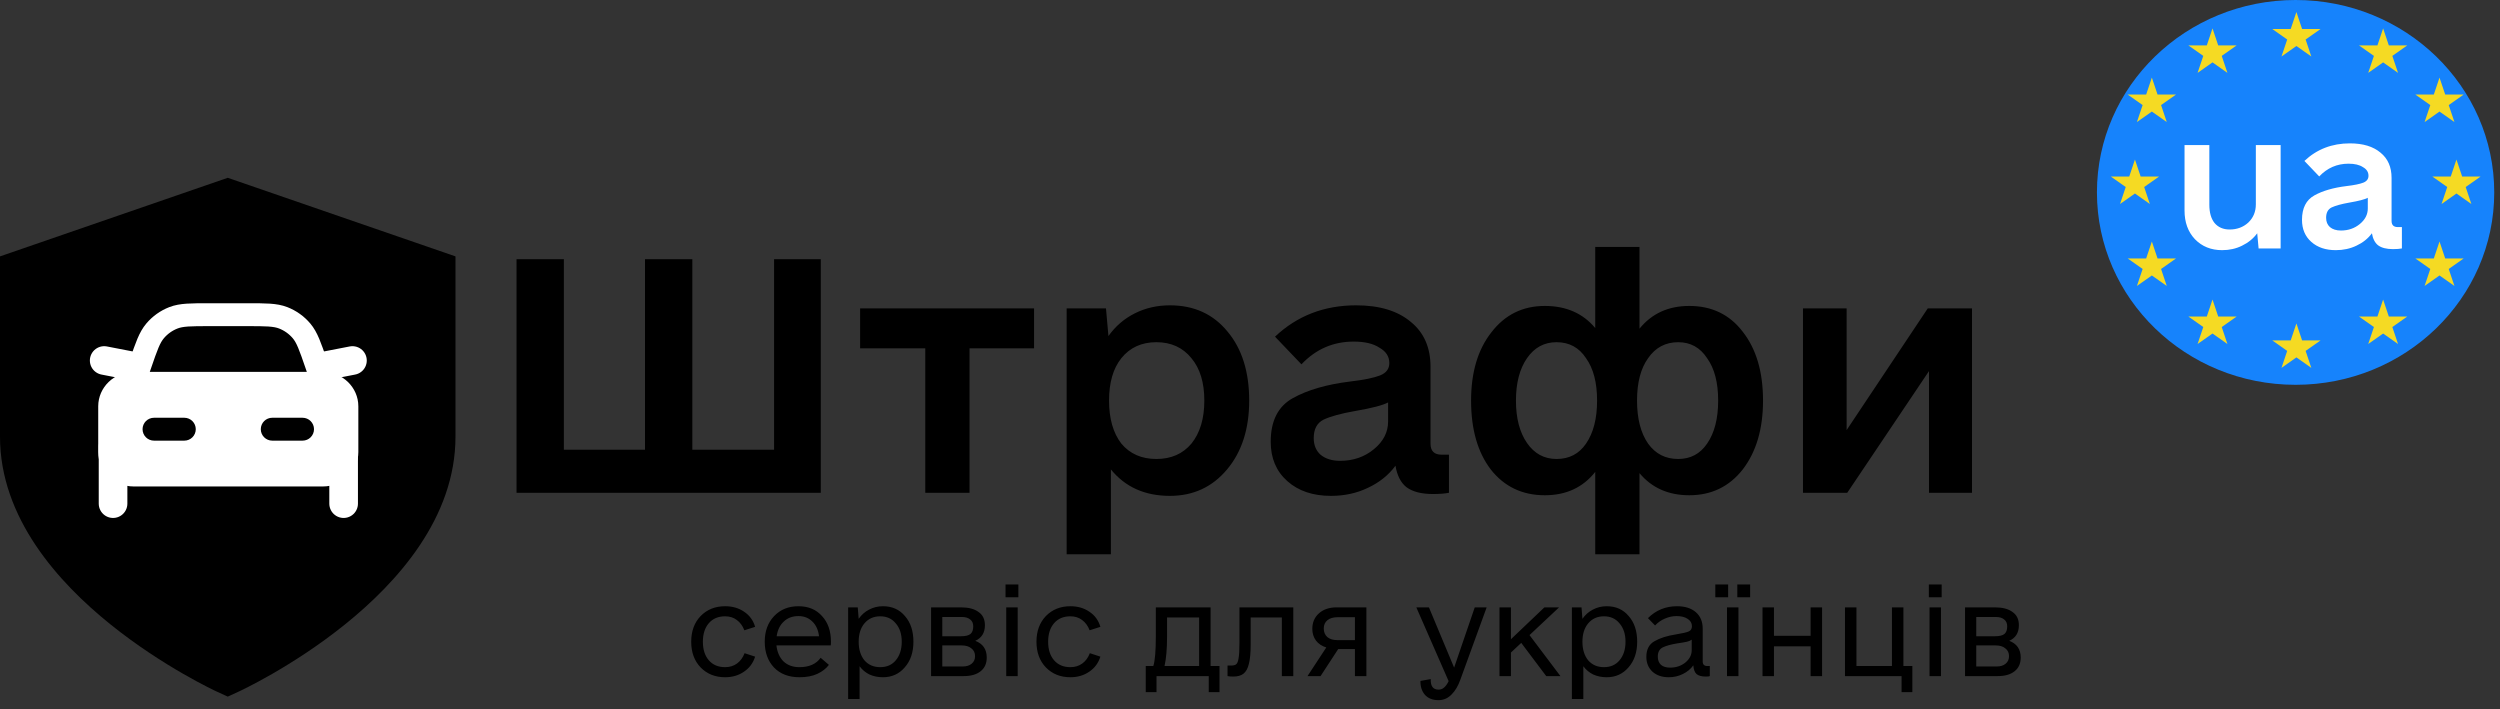 <svg width="208" height="59" viewBox="0 0 208 59" fill="none" xmlns="http://www.w3.org/2000/svg">
<rect x="0" y="0" width="208" height="59" fill="#333333" stroke="none"/>
<path d="M64.403 21.567H68.289V41H42.976V21.567H46.914V37.42H53.664V21.567H57.602V37.42H64.403V21.567ZM86.034 25.659V28.983H80.665V41H76.983V28.983H71.562V25.659H86.034ZM97.336 25.403C99.347 25.403 100.95 26.136 102.143 27.602C103.336 29.034 103.933 30.943 103.933 33.329C103.933 35.682 103.319 37.591 102.092 39.057C100.864 40.523 99.279 41.256 97.336 41.256C95.256 41.256 93.62 40.523 92.427 39.057V46.114H88.745V25.659H92.018L92.222 27.96C92.802 27.142 93.535 26.511 94.421 26.068C95.308 25.624 96.279 25.403 97.336 25.403ZM96.211 38.187C97.438 38.187 98.41 37.761 99.126 36.909C99.842 36.023 100.2 34.829 100.2 33.329C100.2 31.829 99.842 30.653 99.126 29.801C98.41 28.914 97.438 28.471 96.211 28.471C94.984 28.471 94.012 28.914 93.296 29.801C92.614 30.653 92.273 31.829 92.273 33.329C92.273 34.829 92.614 36.023 93.296 36.909C94.012 37.761 94.984 38.187 96.211 38.187ZM120.553 37.829V41C120.212 41.068 119.769 41.102 119.223 41.102C118.269 41.102 117.536 40.915 117.024 40.54C116.547 40.165 116.24 39.568 116.104 38.75C115.524 39.534 114.757 40.148 113.802 40.591C112.882 41.034 111.859 41.256 110.734 41.256C109.234 41.256 108.024 40.847 107.103 40.028C106.183 39.21 105.723 38.119 105.723 36.755C105.723 35.017 106.336 33.806 107.564 33.125C108.791 32.443 110.376 31.983 112.319 31.744C113.479 31.608 114.314 31.437 114.825 31.233C115.337 31.028 115.592 30.687 115.592 30.21C115.592 29.664 115.32 29.238 114.774 28.931C114.263 28.59 113.547 28.42 112.626 28.42C110.922 28.42 109.473 29.051 108.28 30.312L106.081 28.011C107.922 26.272 110.172 25.403 112.831 25.403C114.774 25.403 116.291 25.863 117.382 26.784C118.473 27.67 119.019 28.914 119.019 30.517V36.909C119.019 37.523 119.325 37.829 119.939 37.829H120.553ZM111.501 38.341C112.592 38.341 113.53 38.017 114.314 37.369C115.098 36.721 115.49 35.954 115.49 35.068V33.483C115.047 33.721 114.126 33.96 112.729 34.199C111.569 34.403 110.7 34.642 110.121 34.914C109.575 35.187 109.302 35.699 109.302 36.449C109.302 37.028 109.49 37.489 109.865 37.829C110.274 38.17 110.819 38.341 111.501 38.341ZM140.548 25.454C142.423 25.454 143.906 26.17 144.997 27.602C146.122 29.034 146.684 30.943 146.684 33.329C146.684 35.682 146.122 37.591 144.997 39.057C143.872 40.489 142.389 41.205 140.548 41.205C138.809 41.205 137.428 40.591 136.406 39.364V46.114H132.724V39.261C131.701 40.557 130.303 41.205 128.53 41.205C126.655 41.205 125.155 40.489 124.03 39.057C122.939 37.625 122.394 35.716 122.394 33.329C122.394 30.977 122.956 29.085 124.081 27.653C125.206 26.187 126.689 25.454 128.53 25.454C130.303 25.454 131.701 26.068 132.724 27.295V20.545H136.406V27.346C137.428 26.085 138.809 25.454 140.548 25.454ZM129.502 38.187C130.559 38.187 131.377 37.761 131.957 36.909C132.57 36.023 132.877 34.829 132.877 33.329C132.877 31.829 132.57 30.653 131.957 29.801C131.377 28.914 130.559 28.471 129.502 28.471C128.479 28.471 127.661 28.914 127.047 29.801C126.434 30.687 126.127 31.863 126.127 33.329C126.127 34.795 126.434 35.971 127.047 36.858C127.661 37.744 128.479 38.187 129.502 38.187ZM139.627 38.187C140.65 38.187 141.451 37.761 142.031 36.909C142.644 36.023 142.951 34.829 142.951 33.329C142.951 31.829 142.644 30.653 142.031 29.801C141.451 28.914 140.65 28.471 139.627 28.471C138.57 28.471 137.735 28.914 137.122 29.801C136.508 30.653 136.201 31.829 136.201 33.329C136.201 34.829 136.508 36.023 137.122 36.909C137.735 37.761 138.57 38.187 139.627 38.187ZM160.389 25.659H164.071V41H160.492V30.875L153.69 41H150.008V25.659H153.639V35.784L160.389 25.659Z" fill="black"/>
<path d="M60.329 56.347C59.503 56.347 58.823 56.074 58.289 55.528C57.768 54.981 57.508 54.27 57.508 53.393C57.508 52.516 57.768 51.804 58.289 51.258C58.823 50.711 59.503 50.438 60.329 50.438C60.939 50.438 61.466 50.591 61.911 50.896C62.368 51.201 62.673 51.62 62.826 52.154L61.93 52.44C61.79 52.071 61.58 51.785 61.301 51.582C61.034 51.379 60.71 51.277 60.329 51.277C59.757 51.277 59.306 51.467 58.975 51.849C58.645 52.23 58.48 52.745 58.48 53.393C58.48 54.041 58.645 54.556 58.975 54.937C59.306 55.318 59.757 55.508 60.329 55.508C60.71 55.508 61.04 55.407 61.32 55.204C61.599 55 61.809 54.714 61.949 54.346L62.826 54.632C62.66 55.165 62.349 55.585 61.892 55.89C61.447 56.195 60.926 56.347 60.329 56.347ZM64.599 53.698C64.662 54.257 64.859 54.702 65.189 55.032C65.532 55.35 65.971 55.508 66.505 55.508C67.318 55.508 67.909 55.248 68.277 54.727L68.964 55.318C68.735 55.623 68.417 55.871 68.01 56.061C67.604 56.252 67.108 56.347 66.524 56.347C65.621 56.347 64.91 56.074 64.389 55.528C63.88 54.981 63.626 54.27 63.626 53.393C63.626 52.516 63.887 51.804 64.408 51.258C64.929 50.711 65.602 50.438 66.428 50.438C67.254 50.438 67.909 50.711 68.392 51.258C68.887 51.791 69.135 52.503 69.135 53.393C69.135 53.532 69.129 53.634 69.116 53.698H64.599ZM66.428 51.258C65.933 51.258 65.526 51.41 65.208 51.715C64.891 52.008 64.694 52.414 64.618 52.935H68.144C68.08 52.414 67.896 52.008 67.591 51.715C67.286 51.41 66.899 51.258 66.428 51.258ZM73.462 50.438C74.225 50.438 74.835 50.711 75.292 51.258C75.762 51.791 75.997 52.503 75.997 53.393C75.997 54.27 75.756 54.981 75.273 55.528C74.803 56.074 74.199 56.347 73.462 56.347C73.055 56.347 72.681 56.271 72.338 56.118C72.007 55.953 71.734 55.725 71.518 55.432V58.158H70.565V50.533H71.365L71.442 51.486C71.67 51.156 71.956 50.902 72.299 50.724C72.655 50.533 73.043 50.438 73.462 50.438ZM73.234 55.508C73.78 55.508 74.212 55.318 74.53 54.937C74.86 54.543 75.025 54.028 75.025 53.393C75.025 52.757 74.86 52.249 74.53 51.868C74.212 51.474 73.78 51.277 73.234 51.277C72.687 51.277 72.249 51.474 71.918 51.868C71.6 52.249 71.442 52.757 71.442 53.393C71.442 54.028 71.6 54.543 71.918 54.937C72.249 55.318 72.687 55.508 73.234 55.508ZM81.144 53.316C81.779 53.558 82.097 54.022 82.097 54.708C82.097 55.204 81.926 55.585 81.582 55.852C81.252 56.118 80.782 56.252 80.172 56.252H77.465V50.533H79.962C80.585 50.533 81.068 50.66 81.411 50.915C81.767 51.156 81.945 51.525 81.945 52.02C81.945 52.643 81.678 53.075 81.144 53.316ZM78.399 52.935H79.962C80.331 52.935 80.591 52.872 80.744 52.745C80.896 52.617 80.973 52.408 80.973 52.115C80.973 51.861 80.89 51.671 80.725 51.544C80.559 51.404 80.331 51.334 80.038 51.334H78.399V52.935ZM80.096 55.451C80.413 55.451 80.661 55.375 80.839 55.223C81.03 55.07 81.125 54.86 81.125 54.594C81.125 54.314 81.023 54.098 80.82 53.946C80.629 53.78 80.356 53.698 80 53.698H78.399V55.451H80.096ZM83.718 50.533H84.671V56.252H83.718V50.533ZM83.66 48.627H84.728V49.695H83.66V48.627ZM89.055 56.347C88.229 56.347 87.549 56.074 87.015 55.528C86.494 54.981 86.234 54.27 86.234 53.393C86.234 52.516 86.494 51.804 87.015 51.258C87.549 50.711 88.229 50.438 89.055 50.438C89.665 50.438 90.192 50.591 90.637 50.896C91.094 51.201 91.399 51.62 91.552 52.154L90.656 52.44C90.516 52.071 90.306 51.785 90.027 51.582C89.76 51.379 89.436 51.277 89.055 51.277C88.483 51.277 88.032 51.467 87.701 51.849C87.371 52.23 87.206 52.745 87.206 53.393C87.206 54.041 87.371 54.556 87.701 54.937C88.032 55.318 88.483 55.508 89.055 55.508C89.436 55.508 89.766 55.407 90.046 55.204C90.326 55 90.535 54.714 90.675 54.346L91.552 54.632C91.387 55.165 91.075 55.585 90.618 55.89C90.173 56.195 89.652 56.347 89.055 56.347ZM101.464 55.413V57.586H100.568V56.252H96.222V57.586H95.326V55.413H95.955C96.095 54.994 96.165 54.161 96.165 52.916V50.533H100.721V55.413H101.464ZM99.767 55.413V51.372H97.099V52.973C97.099 53.977 97.029 54.791 96.889 55.413H99.767ZM107.602 56.252H106.649V51.372H104.056V53.621C104.056 54.32 104.006 54.86 103.904 55.242C103.815 55.623 103.662 55.896 103.446 56.061C103.243 56.214 102.964 56.29 102.608 56.29C102.417 56.29 102.258 56.277 102.131 56.252V55.375H102.398C102.601 55.375 102.748 55.343 102.836 55.28C102.938 55.204 103.008 55.038 103.046 54.784C103.097 54.517 103.122 54.092 103.122 53.507V50.533H107.602V56.252ZM113.683 56.252H112.73V54.003H111.338L109.87 56.252H108.784L110.347 53.869C109.978 53.755 109.692 53.564 109.489 53.297C109.286 53.018 109.184 52.694 109.184 52.325C109.184 51.791 109.368 51.359 109.737 51.029C110.105 50.699 110.595 50.533 111.205 50.533H113.683V56.252ZM112.73 53.259V51.353H111.281C110.925 51.353 110.645 51.436 110.442 51.601C110.239 51.766 110.137 51.995 110.137 52.287C110.137 52.592 110.239 52.834 110.442 53.011C110.645 53.177 110.925 53.259 111.281 53.259H112.73ZM123.69 50.533L121.498 56.557C121.32 57.065 121.079 57.472 120.774 57.777C120.469 58.095 120.106 58.253 119.687 58.253C119.191 58.253 118.81 58.101 118.543 57.796C118.289 57.491 118.169 57.11 118.181 56.652L119.039 56.5C119.014 57.084 119.23 57.377 119.687 57.377C119.865 57.377 120.018 57.319 120.145 57.205C120.284 57.091 120.411 56.913 120.526 56.671L117.838 50.533H118.887L120.983 55.547L122.699 50.533H123.69ZM128.646 56.252L126.568 53.488L125.711 54.289V56.252H124.758V50.533H125.711V53.183L128.494 50.533H129.714L127.255 52.84L129.828 56.252H128.646ZM133.678 50.438C134.441 50.438 135.051 50.711 135.508 51.258C135.979 51.791 136.214 52.503 136.214 53.393C136.214 54.27 135.972 54.981 135.489 55.528C135.019 56.074 134.416 56.347 133.678 56.347C133.272 56.347 132.897 56.271 132.554 56.118C132.223 55.953 131.95 55.725 131.734 55.432V58.158H130.781V50.533H131.582L131.658 51.486C131.887 51.156 132.173 50.902 132.516 50.724C132.872 50.533 133.259 50.438 133.678 50.438ZM133.45 55.508C133.996 55.508 134.428 55.318 134.746 54.937C135.076 54.543 135.242 54.028 135.242 53.393C135.242 52.757 135.076 52.249 134.746 51.868C134.428 51.474 133.996 51.277 133.45 51.277C132.903 51.277 132.465 51.474 132.134 51.868C131.817 52.249 131.658 52.757 131.658 53.393C131.658 54.028 131.817 54.543 132.134 54.937C132.465 55.318 132.903 55.508 133.45 55.508ZM142.256 55.413V56.252C142.205 56.277 142.097 56.29 141.932 56.29C141.576 56.29 141.316 56.22 141.151 56.08C140.998 55.941 140.909 55.699 140.884 55.356C140.668 55.661 140.376 55.903 140.007 56.08C139.651 56.258 139.264 56.347 138.844 56.347C138.285 56.347 137.834 56.195 137.491 55.89C137.148 55.572 136.976 55.159 136.976 54.651C136.976 54.041 137.199 53.609 137.643 53.355C138.101 53.088 138.698 52.897 139.435 52.783C139.982 52.694 140.337 52.611 140.503 52.535C140.681 52.459 140.769 52.312 140.769 52.096C140.769 51.842 140.649 51.639 140.407 51.486C140.179 51.334 139.874 51.258 139.492 51.258C139.162 51.258 138.838 51.328 138.52 51.467C138.215 51.594 137.942 51.785 137.701 52.039L137.11 51.429C137.77 50.769 138.577 50.438 139.53 50.438C140.191 50.438 140.712 50.603 141.094 50.934C141.475 51.264 141.665 51.722 141.665 52.306V55.032C141.665 55.286 141.792 55.413 142.047 55.413H142.256ZM138.959 55.547C139.441 55.547 139.861 55.407 140.217 55.127C140.572 54.835 140.75 54.492 140.75 54.098V53.221C140.649 53.297 140.515 53.355 140.35 53.393C140.185 53.431 139.924 53.475 139.569 53.526C139.022 53.615 138.609 53.729 138.33 53.869C138.063 54.009 137.929 54.263 137.929 54.632C137.929 54.924 138.018 55.153 138.196 55.318C138.374 55.47 138.628 55.547 138.959 55.547ZM143.686 50.533H144.639V56.252H143.686V50.533ZM142.714 48.627H143.781V49.695H142.714V48.627ZM144.544 48.627H145.611V49.695H144.544V48.627ZM150.643 50.533H151.597V56.252H150.643V53.774H147.594V56.252H146.641V50.533H147.594V52.897H150.643V50.533ZM158.364 55.413H159.107V57.586H158.211V56.252H153.503V50.533H154.456V55.413H157.41V50.533H158.364V55.413ZM160.537 50.533H161.49V56.252H160.537V50.533ZM160.479 48.627H161.547V49.695H160.479V48.627ZM167.17 53.316C167.805 53.558 168.123 54.022 168.123 54.708C168.123 55.204 167.952 55.585 167.609 55.852C167.278 56.118 166.808 56.252 166.198 56.252H163.491V50.533H165.988C166.611 50.533 167.094 50.66 167.437 50.915C167.793 51.156 167.971 51.525 167.971 52.02C167.971 52.643 167.704 53.075 167.17 53.316ZM164.425 52.935H165.988C166.357 52.935 166.617 52.872 166.77 52.745C166.922 52.617 166.999 52.408 166.999 52.115C166.999 51.861 166.916 51.671 166.751 51.544C166.586 51.404 166.357 51.334 166.064 51.334H164.425V52.935ZM166.122 55.451C166.439 55.451 166.687 55.375 166.865 55.223C167.056 55.07 167.151 54.86 167.151 54.594C167.151 54.314 167.049 54.098 166.846 53.946C166.655 53.78 166.382 53.698 166.026 53.698H164.425V55.451H166.122Z" fill="black"/>
<path fill-rule="evenodd" clip-rule="evenodd" d="M18.948 14.793L37.896 21.331V36.33C37.896 43.096 33.036 48.463 28.715 51.942C26.502 53.725 24.299 55.117 22.655 56.063C21.83 56.537 21.14 56.902 20.652 57.151C20.407 57.275 20.213 57.371 20.077 57.437C20.009 57.469 19.955 57.495 19.918 57.513L19.872 57.534L19.859 57.54L19.854 57.542L18.044 57.543L18.037 57.54L18.024 57.534L17.979 57.513C17.941 57.495 17.887 57.469 17.819 57.437C17.683 57.371 17.489 57.275 17.244 57.151C16.756 56.902 16.066 56.537 15.242 56.063C13.597 55.117 11.395 53.725 9.181 51.942C4.86 48.463 0 43.096 0 36.33V21.331L18.948 14.793ZM18.044 57.543L18.948 57.959L19.851 57.544L18.044 57.543Z" fill="black"/>
<g clip-path="url(#clip0_4037_1121)">
<path d="M9.406 37.139V41.903" stroke="white" stroke-width="2.382" stroke-linecap="round"/>
<path d="M26.863 30.945C28.493 30.945 29.814 32.225 29.814 33.804V37.615C29.814 39.194 28.493 40.474 26.863 40.474H11.123C9.493 40.474 8.172 39.194 8.172 37.615V33.804C8.172 32.225 9.493 30.945 11.123 30.945H26.863ZM12.815 34.757C12.288 34.757 11.861 35.184 11.861 35.71C11.862 36.236 12.288 36.662 12.815 36.662H15.335C15.861 36.662 16.288 36.236 16.288 35.71C16.288 35.184 15.861 34.757 15.335 34.757H12.815ZM22.651 34.757C22.125 34.757 21.698 35.183 21.698 35.709C21.698 36.235 22.125 36.662 22.651 36.662H25.173C25.699 36.662 26.125 36.235 26.125 35.709C26.125 35.183 25.699 34.757 25.173 34.757H22.651Z" fill="white"/>
<path d="M28.59 37.139V41.903" stroke="white" stroke-width="2.382" stroke-linecap="round"/>
<path d="M11.677 30.295C12.186 28.815 12.441 28.075 12.905 27.528C13.314 27.045 13.837 26.672 14.427 26.442C15.095 26.182 15.877 26.182 17.443 26.182H20.547C22.113 26.182 22.895 26.182 23.563 26.442C24.153 26.672 24.676 27.045 25.086 27.528C25.549 28.075 25.804 28.815 26.313 30.295L26.865 31.899H11.125L11.677 30.295Z" stroke="white" stroke-width="1.906" stroke-linecap="square"/>
<path d="M11.127 30.471L8.668 29.994" stroke="white" stroke-width="2.382" stroke-linecap="round"/>
<path d="M26.865 30.471L29.324 29.994" stroke="white" stroke-width="2.382" stroke-linecap="round"/>
</g>
<ellipse cx="190.993" cy="16.008" rx="16.528" ry="16.008" fill="#1683FC"/>
<path d="M184.081 2.363L184.555 3.777H186.089L184.848 4.65L185.322 6.064L184.081 5.19L182.839 6.064L183.313 4.65L182.072 3.777H183.606L184.081 2.363Z" fill="#F5DA23"/>
<path d="M184.081 24.922L184.555 26.335H186.089L184.848 27.209L185.322 28.622L184.081 27.749L182.839 28.622L183.313 27.209L182.072 26.335H183.606L184.081 24.922Z" fill="#F5DA23"/>
<path d="M191.061 1L191.535 2.413H193.07L191.828 3.287L192.302 4.7L191.061 3.827L189.82 4.7L190.294 3.287L189.053 2.413H190.587L191.061 1Z" fill="#F5DA23"/>
<path d="M191.061 26.908L191.535 28.322H193.07L191.828 29.195L192.302 30.608L191.061 29.735L189.82 30.608L190.294 29.195L189.053 28.322H190.587L191.061 26.908Z" fill="#F5DA23"/>
<path d="M204.377 13.273L204.852 14.687H206.386L205.145 15.56L205.619 16.974L204.377 16.1L203.136 16.974L203.61 15.56L202.369 14.687H203.903L204.377 13.273Z" fill="#F5DA23"/>
<path d="M177.627 13.273L178.102 14.687H179.636L178.395 15.56L178.869 16.974L177.627 16.1L176.386 16.974L176.86 15.56L175.619 14.687H177.153L177.627 13.273Z" fill="#F5DA23"/>
<path d="M179.034 6.455L179.508 7.868H181.042L179.801 8.742L180.275 10.155L179.034 9.282L177.792 10.155L178.267 8.742L177.025 7.868H178.56L179.034 6.455Z" fill="#F5DA23"/>
<path d="M179.034 20.092L179.508 21.505H181.042L179.801 22.379L180.275 23.792L179.034 22.919L177.792 23.792L178.267 22.379L177.025 21.505H178.56L179.034 20.092Z" fill="#F5DA23"/>
<path d="M202.967 6.455L203.441 7.868H204.976L203.734 8.742L204.209 10.155L202.967 9.282L201.726 10.155L202.2 8.742L200.959 7.868H202.493L202.967 6.455Z" fill="#F5DA23"/>
<path d="M202.967 20.092L203.441 21.505H204.976L203.734 22.379L204.209 23.792L202.967 22.919L201.726 23.792L202.2 22.379L200.959 21.505H202.493L202.967 20.092Z" fill="#F5DA23"/>
<path d="M198.276 2.363L198.75 3.777H200.284L199.043 4.65L199.517 6.064L198.276 5.19L197.035 6.064L197.509 4.65L196.267 3.777H197.802L198.276 2.363Z" fill="#F5DA23"/>
<path d="M198.276 24.922L198.75 26.335H200.284L199.043 27.209L199.517 28.622L198.276 27.749L197.035 28.622L197.509 27.209L196.267 26.335H197.802L198.276 24.922Z" fill="#F5DA23"/>
<path d="M189.749 12.072V20.67H187.915L187.801 19.409C187.476 19.848 187.055 20.192 186.539 20.441C186.043 20.689 185.489 20.813 184.877 20.813C183.96 20.813 183.205 20.508 182.613 19.896C182.04 19.285 181.753 18.492 181.753 17.517V12.072H183.817V17.03C183.817 17.68 183.96 18.186 184.247 18.549C184.552 18.912 184.973 19.094 185.508 19.094C186.119 19.094 186.635 18.902 187.055 18.52C187.476 18.119 187.686 17.613 187.686 17.001V12.072H189.749ZM199.838 18.893V20.67C199.647 20.708 199.398 20.727 199.093 20.727C198.558 20.727 198.147 20.622 197.86 20.412C197.593 20.202 197.421 19.867 197.344 19.409C197.02 19.848 196.59 20.192 196.055 20.441C195.539 20.689 194.966 20.813 194.335 20.813C193.494 20.813 192.816 20.584 192.3 20.125C191.784 19.667 191.526 19.055 191.526 18.291C191.526 17.317 191.87 16.638 192.558 16.256C193.246 15.874 194.135 15.616 195.224 15.482C195.873 15.406 196.341 15.31 196.628 15.196C196.915 15.081 197.058 14.89 197.058 14.623C197.058 14.317 196.905 14.078 196.599 13.906C196.313 13.715 195.911 13.619 195.396 13.619C194.44 13.619 193.628 13.973 192.959 14.68L191.727 13.39C192.759 12.416 194.02 11.928 195.51 11.928C196.599 11.928 197.45 12.186 198.061 12.702C198.672 13.199 198.978 13.896 198.978 14.794V18.377C198.978 18.721 199.15 18.893 199.494 18.893H199.838ZM194.765 19.18C195.376 19.18 195.902 18.998 196.341 18.635C196.781 18.272 197.001 17.842 197.001 17.345V16.457C196.752 16.591 196.236 16.724 195.453 16.858C194.803 16.973 194.316 17.107 193.991 17.259C193.685 17.412 193.533 17.699 193.533 18.119C193.533 18.444 193.638 18.702 193.848 18.893C194.077 19.084 194.383 19.18 194.765 19.18Z" fill="white"/>
<defs>
<clipPath id="clip0_4037_1121">
<rect width="23.61" height="22.868" fill="white" transform="translate(7.191 22.371)"/>
</clipPath>
</defs>
</svg>
